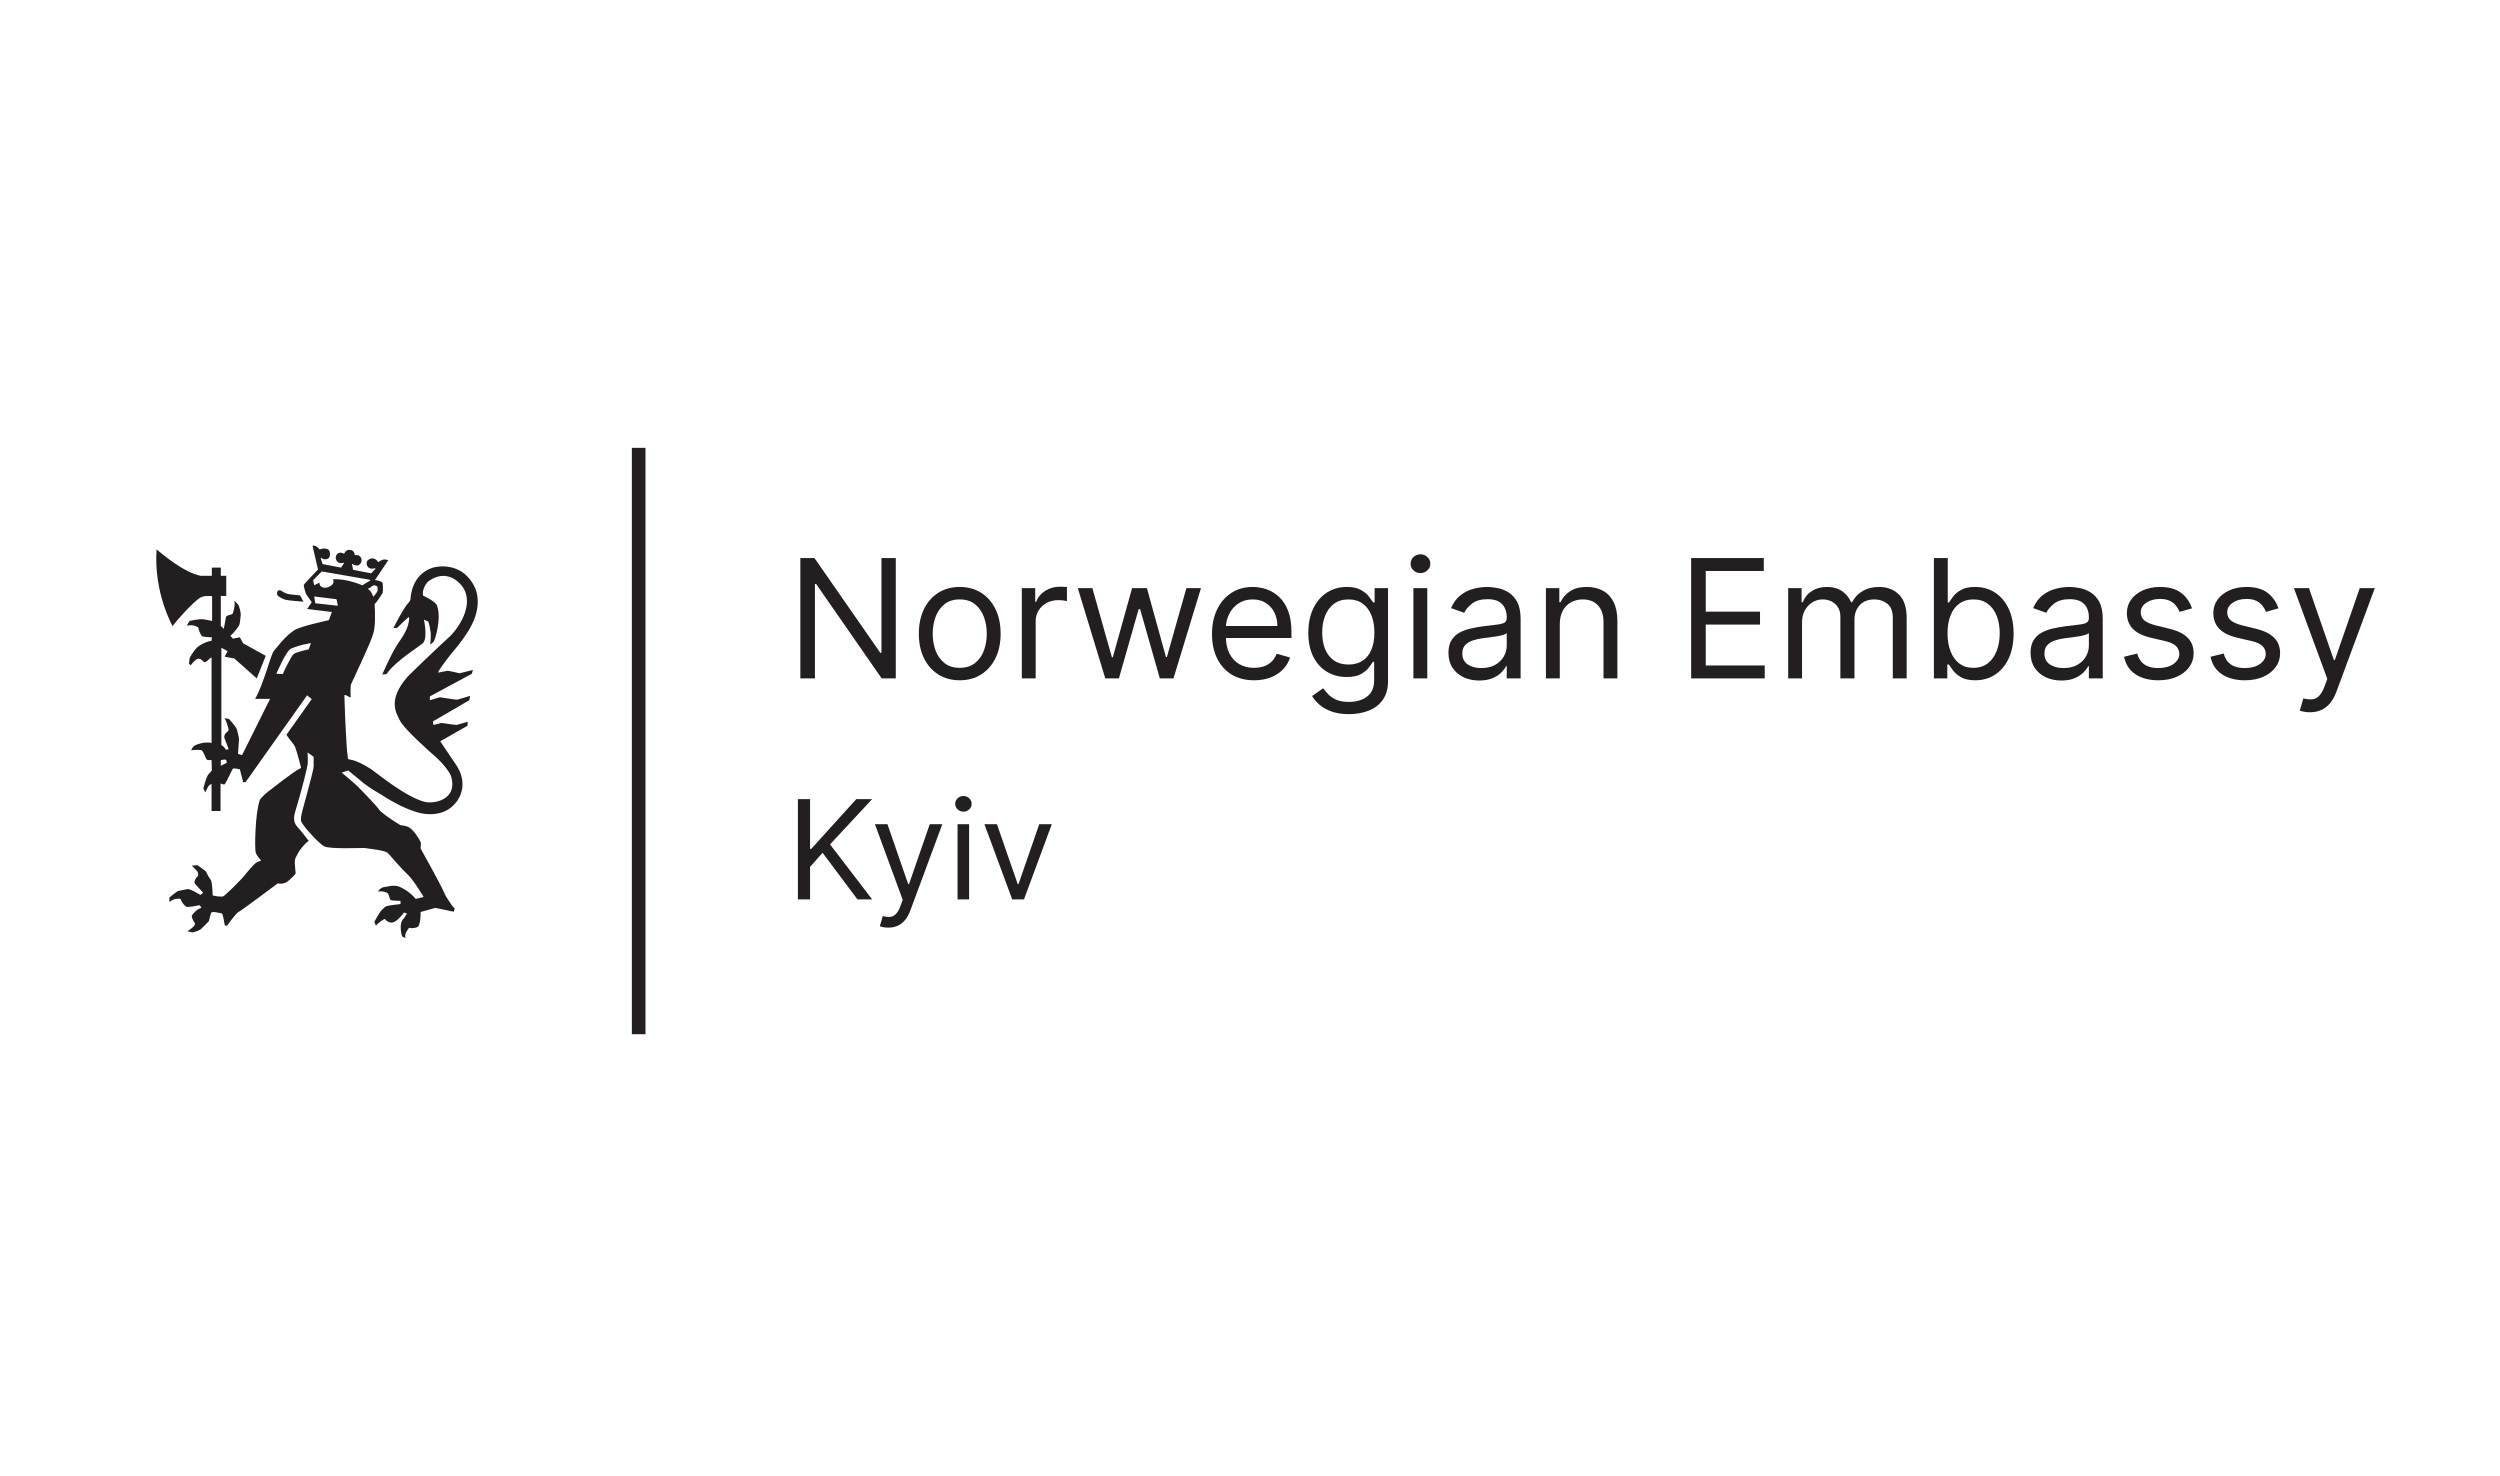 <svg width="188" height="111" viewBox="0 0 188 111" fill="none" xmlns="http://www.w3.org/2000/svg">
<g id="05-NORWEGIAN EMBASSY">
<g id="Group">
<g id="Group_2">
<g id="Clip path group">
<mask id="mask0_2725_5945" style="mask-type:luminance" maskUnits="userSpaceOnUse" x="8" y="30" width="172" height="51">
<g id="SVGID_00000140710373352110627910000017480257599672600457_">
<path id="Vector" d="M179.613 30.751H8.806V80.72H179.613V30.751Z" fill="white"/>
</g>
</mask>
<g mask="url(#mask0_2725_5945)">
<g id="Group_3">
<g id="Clip path group_2">
<mask id="mask1_2725_5945" style="mask-type:luminance" maskUnits="userSpaceOnUse" x="8" y="30" width="172" height="51">
<g id="SVGID_00000025427651561939853700000013283920901813397943_">
<path id="Vector_2" d="M179.613 30.751H8.806V80.72H179.613V30.751Z" fill="white"/>
</g>
</mask>
<g mask="url(#mask1_2725_5945)">
<path id="Vector_3" d="M22.828 45.244C22.828 45.244 21.662 45.163 21.457 45.101C21.252 45.04 20.863 44.835 20.843 44.712C20.802 44.589 20.863 44.303 21.109 44.405C21.355 44.528 21.457 44.671 21.969 44.712C22.194 44.733 22.521 44.774 22.562 44.774L22.828 45.244ZM12.982 47.087C13.187 46.759 14.538 45.244 15.07 44.937C15.398 44.753 15.95 44.835 15.95 44.835V46.698C15.868 46.677 15.602 46.616 15.316 46.575C15.009 46.514 14.251 46.698 14.251 46.698L14.046 47.046C14.64 46.923 14.927 47.21 14.927 47.21C14.906 47.332 15.111 47.783 15.193 47.844C15.275 47.906 15.93 47.926 15.93 47.926L15.909 48.192C15.5 48.233 14.968 48.54 14.824 48.684C14.517 48.991 14.272 49.461 14.272 49.461L14.21 49.891L14.333 50.035C14.333 50.035 14.599 49.707 14.742 49.605C15.05 49.38 15.234 49.727 15.357 49.789C15.479 49.85 15.664 49.625 15.766 49.523C15.868 49.42 15.909 49.461 15.909 49.461V55.869C15.336 55.746 14.804 55.992 14.661 56.053C14.476 56.155 14.374 56.421 14.374 56.421C14.456 56.401 15.009 56.36 15.152 56.421C15.295 56.483 15.479 57.056 15.541 57.117C15.602 57.179 15.909 57.158 15.909 57.158C15.909 57.158 15.93 57.854 15.93 57.916C15.93 57.977 15.786 58.1 15.664 58.243C15.5 58.428 15.295 59.287 15.295 59.287L15.438 59.594L15.602 59.246C15.725 58.98 15.909 58.96 15.909 58.96V60.986H16.585V58.919C16.605 58.919 16.831 59.021 16.892 58.98C16.994 58.898 17.465 57.834 17.526 57.793C17.588 57.752 18.038 57.854 18.038 57.854L18.284 58.816H18.468L23.095 52.286L23.442 52.573L21.539 55.255C21.784 55.644 22.03 55.848 22.194 56.176C22.419 56.79 22.603 57.629 22.624 57.67C22.644 57.732 22.644 57.752 22.562 57.793C22.03 58.039 20.474 59.308 20.372 59.369C20.188 59.492 19.614 59.963 19.533 60.168C19.185 61.191 19.144 63.75 19.226 64.098C19.287 64.344 19.635 64.712 19.635 64.712C19.635 64.712 19.492 64.773 19.328 64.835C19.144 64.917 18.632 65.531 18.55 65.633C18.161 66.165 16.851 67.414 16.769 67.414C16.38 67.455 15.991 67.332 15.991 67.332C15.991 67.271 15.971 66.718 15.95 66.636C15.95 66.554 15.909 66.247 15.848 66.165C15.684 65.961 15.52 65.592 15.479 65.531C15.438 65.469 14.845 65.06 14.845 65.06L14.415 65.101C14.456 65.121 14.701 65.367 14.824 65.51C14.947 65.674 14.886 65.879 14.886 65.879C14.722 65.981 14.599 66.309 14.62 66.391C14.64 66.452 15.275 67.128 15.275 67.128C15.275 67.128 15.131 67.271 15.09 67.291C15.05 67.312 14.661 67.046 14.415 66.943C14.169 66.841 14.19 66.862 14.108 66.862C14.046 66.862 13.473 66.984 13.391 67.005C13.309 67.025 12.736 67.496 12.736 67.496V67.824C12.736 67.824 12.921 67.701 13.023 67.66C13.125 67.598 13.33 67.578 13.473 67.578C13.617 67.578 13.596 67.66 13.637 67.742C13.719 67.926 13.903 68.131 14.026 68.192C14.149 68.254 15.009 68.069 15.009 68.069L15.152 68.254C14.742 68.417 14.517 68.704 14.435 68.847C14.354 68.99 14.661 69.42 14.661 69.42V69.482C14.661 69.686 14.087 70.034 14.087 70.034C14.149 70.034 14.374 70.096 14.374 70.096C14.374 70.096 14.456 70.116 14.497 70.116C14.783 70.034 15.029 69.973 15.172 69.809C15.377 69.605 15.705 69.277 15.705 69.277C15.705 69.277 15.827 68.806 15.848 68.724C15.889 68.54 16.053 68.561 16.442 68.642C16.687 68.683 16.708 68.683 16.749 68.827C16.769 68.888 16.79 68.97 16.81 69.072C16.831 69.236 16.912 69.605 16.912 69.605H17.076C17.076 69.605 17.772 68.642 17.936 68.581C18.1 68.52 20.884 66.432 20.884 66.432C21.088 66.472 21.314 66.452 21.498 66.37C21.866 66.145 22.235 65.695 22.235 65.695C22.235 65.695 22.194 65.224 22.173 65.019C22.132 64.528 22.296 64.405 22.398 64.18C22.521 63.914 22.89 63.504 23.053 63.361C23.095 63.32 23.217 63.238 23.217 63.238C23.217 63.238 22.521 62.317 22.337 62.153C22.03 61.805 22.112 61.355 22.173 61.13C22.808 59.021 23.115 57.65 23.135 57.486C23.156 57.322 23.135 56.585 23.135 56.585L23.586 56.913V57.609C23.586 57.895 23.176 59.308 23.095 59.656C22.849 60.638 22.521 61.498 22.665 61.805C22.931 62.317 24.057 63.484 24.384 63.648C24.855 63.873 27.209 63.75 27.434 63.77C29.031 63.975 29.113 64.078 29.236 64.221C29.358 64.364 30.341 65.49 30.587 65.695C31.099 66.145 31.856 67.455 31.856 67.455L31.262 67.598C30.812 67.066 30.382 66.862 30.198 66.759C29.686 66.452 29.133 66.698 28.97 66.698C28.622 66.698 28.417 67.046 28.417 67.046C28.703 66.984 29.052 67.087 29.154 67.168C29.256 67.25 29.277 67.619 29.379 67.68C29.461 67.742 30.116 67.742 30.116 67.742V67.946C30.116 67.946 30.157 67.967 30.096 67.987C30.014 68.008 29.297 68.069 29.113 68.131C28.908 68.192 28.888 68.274 28.703 68.438C28.54 68.602 28.151 69.318 28.151 69.318L28.274 69.625C28.335 69.461 28.929 69.052 28.949 69.113C29.092 69.318 29.358 69.4 29.481 69.379C29.891 69.318 30.382 68.622 30.382 68.622L30.607 68.704C30.607 68.704 30.402 69.031 30.321 69.113C29.952 69.523 30.239 70.423 30.239 70.423C30.321 70.464 30.505 70.546 30.505 70.546C30.341 70.239 30.771 69.768 30.771 69.768C31.037 69.85 31.324 69.748 31.406 69.707C31.651 69.523 31.631 68.581 31.631 68.581L32.736 68.274L34.128 68.561L34.19 68.315L33.985 68.09C33.596 67.516 33.494 67.353 33.412 67.148C33.023 66.288 31.651 63.852 31.631 63.811C31.61 63.75 31.692 63.525 31.631 63.32C31.569 63.136 31.14 62.501 30.873 62.297C30.587 62.051 30.157 62.092 30.075 62.03C29.318 61.58 28.622 61.048 28.54 60.925C28.274 60.536 27.127 59.369 26.943 59.185C26.8 59.021 25.694 58.1 25.694 58.1L26.186 57.936C26.186 57.936 27.168 58.755 27.352 58.898C27.782 59.246 28.499 59.656 28.765 59.82C30.853 61.15 31.876 61.191 32.02 61.212C33.555 61.355 34.169 60.475 34.251 60.393C34.64 59.963 35.193 58.837 34.292 57.506C34.067 57.179 33.105 55.746 33.105 55.746L35.152 54.579L35.172 54.272L34.333 54.518C34.333 54.518 33.657 54.436 33.412 54.395C33.187 54.354 33.166 54.374 33.166 54.374L32.593 54.518L32.552 54.252L35.295 52.655L35.356 52.327C35.356 52.327 34.497 52.593 34.394 52.614C34.292 52.634 33.637 52.511 33.33 52.471C33.043 52.409 32.961 52.471 32.961 52.471L32.327 52.655V52.368L35.479 50.669L35.561 50.383L34.558 50.628C34.558 50.628 33.678 50.423 33.637 50.444C33.575 50.465 33.002 50.567 33.002 50.567L32.941 50.587C32.941 50.403 34.026 49.032 34.128 48.929C34.62 48.376 35.172 47.537 35.254 47.394C36.462 45.388 35.704 44.118 35.561 43.893C34.578 42.235 32.818 42.604 32.552 42.686C30.955 43.197 30.894 44.855 30.873 44.978C30.873 45.101 30.832 45.224 30.669 45.388C30.3 45.797 29.584 47.23 29.584 47.23C29.625 47.23 29.85 47.251 29.911 47.169C29.973 47.107 30.587 46.514 30.689 46.432C30.771 46.35 30.791 46.514 30.75 46.698C30.648 47.414 30.177 48.028 29.993 48.295C29.461 49.052 28.744 50.731 28.744 50.731L29.072 50.69C29.666 49.748 31.754 48.458 31.815 48.356C32.184 47.947 31.876 46.596 31.876 46.596L32.204 46.739C32.265 46.862 32.347 47.251 32.388 47.558C32.429 47.865 32.347 48.479 32.347 48.479L32.613 48.254C32.716 48.09 33.227 46.514 32.859 45.531C32.736 45.203 31.815 44.794 31.815 44.794C31.713 44.344 32.061 43.832 32.224 43.709C33.535 42.747 34.62 43.73 34.926 44.364C35.643 45.838 34.128 47.599 33.842 47.844C32.9 48.704 30.873 50.649 30.648 50.894C29.092 52.675 29.829 53.658 30.055 54.149C30.382 54.825 32.286 56.503 32.736 56.892C33.35 57.445 33.883 58.141 33.944 58.448C34.394 60.147 32.654 60.454 31.979 60.311C30.525 59.963 28.294 58.1 27.926 57.854C26.493 56.933 26.186 57.199 26.165 57.036C26.001 55.992 25.899 52.327 25.899 52.327C25.878 52.205 26.042 52.286 26.145 52.348C26.288 52.409 26.37 52.491 26.37 52.409C26.37 52.327 26.329 51.57 26.411 51.427C26.575 51.099 26.82 50.546 26.943 50.28C27.557 48.929 28.069 47.885 28.151 47.271C28.253 46.514 28.171 45.429 28.171 45.429C28.355 45.265 28.724 44.671 28.765 44.61C28.826 44.487 28.785 43.832 28.765 43.812C28.663 43.709 28.376 43.648 28.335 43.648C28.294 43.627 28.253 43.627 28.253 43.627H28.192L29.195 42.133C29.113 42.092 29.031 42.072 28.908 42.072C28.703 42.072 28.437 42.276 28.437 42.276C28.274 41.99 28.028 41.99 27.966 41.99C27.455 42.072 27.578 42.481 27.598 42.522C27.762 42.89 28.151 42.727 28.192 42.727C28.212 42.727 28.233 42.788 28.233 42.788L27.905 43.115L26.554 42.849C26.554 42.849 26.493 42.501 26.472 42.481C26.472 42.44 26.452 42.399 26.493 42.419C26.513 42.44 26.718 42.522 26.8 42.522C27.025 42.563 27.189 42.297 27.189 42.194C27.209 41.642 26.677 41.744 26.677 41.744C26.656 41.396 26.39 41.355 26.329 41.355C26.001 41.294 25.878 41.642 25.878 41.642C25.797 41.601 25.735 41.58 25.735 41.58C25.346 41.478 25.244 41.826 25.244 41.928C25.305 42.501 25.838 42.317 25.838 42.317L25.878 42.338L25.653 42.686L24.261 42.419L24.118 41.99L24.159 41.928C24.2 41.99 24.241 42.031 24.364 42.051C24.753 42.112 24.814 41.826 24.814 41.703C24.855 41.007 24.036 41.314 24.036 41.314C23.709 40.925 23.504 41.048 23.504 41.048L23.913 42.829C23.913 42.829 22.89 43.893 22.849 43.975C22.808 44.057 23.013 44.671 23.013 44.671L23.442 45.285L23.095 45.797L24.957 46.022L24.732 46.636C24.732 46.636 22.542 47.107 22.132 47.394C21.457 47.844 21.006 48.458 20.597 48.95C20.351 49.236 19.84 51.427 19.185 52.553H20.311L18.202 56.79L17.895 56.688C17.895 56.667 17.977 55.684 17.977 55.603C17.977 55.48 17.834 54.907 17.813 54.845C17.731 54.62 17.219 54.067 17.219 54.067L16.871 54.006C17.015 54.19 17.117 54.559 17.178 54.784C17.24 55.009 17.035 55.029 16.933 55.193C16.831 55.357 16.871 55.48 16.871 55.48L17.199 56.34L16.994 56.38C16.831 56.114 16.646 56.032 16.646 56.032V48.704L17.117 48.97L16.892 49.38L17.629 49.523L19.307 51.017L19.983 49.318L18.284 48.377L18.038 47.926L17.506 48.028C17.485 47.967 17.322 47.824 17.322 47.824C17.588 47.578 17.997 47.087 18.018 46.923C18.059 46.636 18.079 46.575 18.1 46.288C18.12 46.002 17.977 45.592 17.936 45.511C17.854 45.388 17.608 45.122 17.629 45.244C17.711 45.613 17.485 46.166 17.485 46.166C17.485 46.166 17.363 46.227 17.178 46.268C17.015 46.329 16.994 46.391 16.994 46.391L16.831 47.291L16.605 47.066V44.815H17.015V43.3H16.605V42.686H15.93V43.3H15.09C13.801 43.054 12.122 41.601 11.774 41.314C11.549 44.61 12.982 47.087 12.982 47.087ZM25.305 45.06L25.408 45.551L23.709 45.367L23.627 44.855L25.305 45.06ZM23.627 44.016L23.545 43.627L24.2 42.972L27.741 43.586C27.741 43.586 27.885 43.607 27.844 43.648C27.803 43.668 27.25 44.016 27.25 44.016C27.25 44.016 26.063 43.484 25.039 43.566C25.039 43.566 25.264 43.934 24.671 44.16C24.568 44.2 24.036 44.303 24.016 43.812L23.627 44.016ZM27.762 44.221C27.844 44.221 28.008 44.016 28.13 44.016C28.253 44.016 28.396 44.118 28.396 44.118C28.376 44.241 28.417 44.385 28.396 44.426C28.314 44.63 28.069 44.876 28.069 44.876C27.905 44.405 27.721 44.323 27.68 44.303C27.7 44.282 27.7 44.221 27.762 44.221ZM20.781 50.669C20.781 50.669 21.518 48.909 21.907 48.765C22.296 48.622 22.501 48.52 23.381 48.356L23.217 48.827C23.217 48.827 22.255 49.032 22.071 49.195C21.887 49.359 21.273 50.628 21.273 50.69L20.781 50.669ZM16.605 57.588V57.158C16.605 57.158 16.851 57.117 16.933 57.117C16.974 57.138 16.994 57.138 17.015 57.158C17.015 57.199 17.056 57.363 17.056 57.363L16.605 57.588Z" fill="#231F20"/>
</g>
</g>
<g id="Clip path group_3">
<mask id="mask2_2725_5945" style="mask-type:luminance" maskUnits="userSpaceOnUse" x="8" y="30" width="172" height="51">
<g id="SVGID_00000025427651561939853700000013283920901813397943__2">
<path id="Vector_4" d="M179.613 30.751H8.806V80.72H179.613V30.751Z" fill="white"/>
</g>
</mask>
<g mask="url(#mask2_2725_5945)">
<path id="Vector_5" d="M48.539 33.678H47.516V77.772H48.539V33.678Z" fill="#231F20"/>
</g>
</g>
</g>
</g>
</g>
<g id="Clip path group_4">
<mask id="mask3_2725_5945" style="mask-type:luminance" maskUnits="userSpaceOnUse" x="8" y="30" width="172" height="51">
<g id="SVGID_00000140710373352110627910000017480257599672600457__2">
<path id="Vector_6" d="M179.613 30.751H8.806V80.72H179.613V30.751Z" fill="white"/>
</g>
</mask>
<g mask="url(#mask3_2725_5945)">
<g id="Norwegian Embassy">
<path d="M67.363 41.965V51.016H66.302L61.37 43.91H61.282V51.016H60.186V41.965H61.247L66.196 49.089H66.285V41.965H67.363Z" fill="#231F20"/>
<path d="M72.172 51.157C71.56 51.157 71.022 51.012 70.559 50.72C70.1 50.428 69.74 50.02 69.481 49.496C69.225 48.971 69.097 48.359 69.097 47.657C69.097 46.95 69.225 46.333 69.481 45.806C69.74 45.278 70.1 44.869 70.559 44.577C71.022 44.285 71.56 44.139 72.172 44.139C72.785 44.139 73.322 44.285 73.781 44.577C74.244 44.869 74.603 45.278 74.859 45.806C75.119 46.333 75.248 46.95 75.248 47.657C75.248 48.359 75.119 48.971 74.859 49.496C74.603 50.02 74.244 50.428 73.781 50.72C73.322 51.012 72.785 51.157 72.172 51.157ZM72.172 50.221C72.638 50.221 73.021 50.101 73.322 49.863C73.622 49.624 73.844 49.31 73.989 48.921C74.133 48.532 74.205 48.111 74.205 47.657C74.205 47.204 74.133 46.781 73.989 46.389C73.844 45.997 73.622 45.68 73.322 45.439C73.021 45.197 72.638 45.077 72.172 45.077C71.707 45.077 71.324 45.197 71.023 45.439C70.723 45.68 70.5 45.997 70.356 46.389C70.212 46.781 70.139 47.204 70.139 47.657C70.139 48.111 70.212 48.532 70.356 48.921C70.5 49.31 70.723 49.624 71.023 49.863C71.324 50.101 71.707 50.221 72.172 50.221Z" fill="#231F20"/>
<path d="M76.84 51.016V44.228H77.848V45.253H77.919C78.042 44.917 78.266 44.645 78.59 44.436C78.915 44.227 79.28 44.122 79.686 44.122C79.763 44.122 79.859 44.123 79.974 44.126C80.089 44.129 80.175 44.134 80.234 44.139V45.2C80.199 45.191 80.118 45.178 79.991 45.16C79.868 45.14 79.737 45.13 79.598 45.13C79.268 45.13 78.974 45.199 78.714 45.337C78.458 45.473 78.255 45.661 78.104 45.903C77.957 46.142 77.883 46.414 77.883 46.721V51.016H76.84Z" fill="#231F20"/>
<path d="M83.118 51.016L81.05 44.228H82.146L83.613 49.425H83.684L85.133 44.228H86.247L87.679 49.407H87.75L89.217 44.228H90.313L88.245 51.016H87.219L85.734 45.801H85.628L84.143 51.016H83.118Z" fill="#231F20"/>
<path d="M94.307 51.157C93.653 51.157 93.089 51.013 92.614 50.724C92.143 50.433 91.779 50.026 91.523 49.505C91.269 48.98 91.143 48.37 91.143 47.675C91.143 46.98 91.269 46.367 91.523 45.837C91.779 45.303 92.135 44.888 92.592 44.59C93.052 44.29 93.588 44.139 94.201 44.139C94.554 44.139 94.903 44.199 95.248 44.316C95.593 44.434 95.907 44.626 96.189 44.891C96.472 45.153 96.698 45.501 96.866 45.934C97.034 46.367 97.118 46.9 97.118 47.534V47.976H91.885V47.074H96.057C96.057 46.691 95.98 46.349 95.827 46.049C95.677 45.748 95.462 45.511 95.182 45.337C94.905 45.163 94.578 45.077 94.201 45.077C93.785 45.077 93.426 45.18 93.122 45.386C92.822 45.589 92.591 45.854 92.429 46.181C92.267 46.508 92.186 46.859 92.186 47.233V47.834C92.186 48.347 92.274 48.781 92.451 49.138C92.63 49.491 92.879 49.761 93.198 49.947C93.516 50.129 93.885 50.221 94.307 50.221C94.581 50.221 94.828 50.182 95.049 50.106C95.273 50.026 95.466 49.908 95.628 49.752C95.79 49.593 95.915 49.396 96.004 49.16L97.011 49.443C96.905 49.785 96.727 50.085 96.477 50.344C96.226 50.601 95.917 50.801 95.549 50.945C95.18 51.087 94.766 51.157 94.307 51.157Z" fill="#231F20"/>
<path d="M101.444 53.703C100.94 53.703 100.507 53.638 100.145 53.509C99.782 53.382 99.48 53.214 99.239 53.005C99 52.799 98.81 52.578 98.669 52.342L99.5 51.758C99.594 51.882 99.713 52.024 99.858 52.183C100.002 52.345 100.199 52.485 100.45 52.603C100.703 52.723 101.035 52.784 101.444 52.784C101.992 52.784 102.444 52.651 102.801 52.386C103.157 52.121 103.336 51.706 103.336 51.14V49.761H103.247C103.171 49.885 103.062 50.038 102.92 50.221C102.782 50.4 102.581 50.561 102.319 50.702C102.06 50.841 101.709 50.91 101.267 50.91C100.719 50.91 100.227 50.78 99.791 50.521C99.358 50.262 99.015 49.885 98.762 49.39C98.511 48.895 98.386 48.294 98.386 47.587C98.386 46.891 98.508 46.286 98.753 45.77C98.997 45.252 99.338 44.851 99.774 44.568C100.21 44.282 100.713 44.139 101.285 44.139C101.727 44.139 102.078 44.213 102.337 44.361C102.599 44.505 102.799 44.67 102.938 44.855C103.079 45.038 103.188 45.188 103.265 45.306H103.371V44.228H104.379V51.211C104.379 51.794 104.246 52.268 103.981 52.634C103.719 53.002 103.365 53.271 102.92 53.442C102.478 53.616 101.986 53.703 101.444 53.703ZM101.409 49.973C101.827 49.973 102.181 49.877 102.469 49.686C102.758 49.494 102.978 49.219 103.128 48.859C103.278 48.5 103.353 48.07 103.353 47.569C103.353 47.08 103.28 46.648 103.132 46.274C102.985 45.9 102.767 45.607 102.478 45.395C102.19 45.182 101.833 45.077 101.409 45.077C100.967 45.077 100.599 45.188 100.304 45.412C100.012 45.636 99.793 45.937 99.645 46.314C99.501 46.691 99.429 47.109 99.429 47.569C99.429 48.04 99.502 48.457 99.65 48.82C99.8 49.179 100.021 49.462 100.313 49.668C100.607 49.871 100.973 49.973 101.409 49.973Z" fill="#231F20"/>
<path d="M106.288 51.016V44.228H107.331V51.016H106.288ZM106.818 43.097C106.615 43.097 106.439 43.027 106.292 42.889C106.148 42.75 106.076 42.584 106.076 42.389C106.076 42.195 106.148 42.029 106.292 41.89C106.439 41.752 106.615 41.682 106.818 41.682C107.021 41.682 107.195 41.752 107.34 41.89C107.487 42.029 107.561 42.195 107.561 42.389C107.561 42.584 107.487 42.75 107.34 42.889C107.195 43.027 107.021 43.097 106.818 43.097Z" fill="#231F20"/>
<path d="M111.239 51.175C110.808 51.175 110.418 51.094 110.067 50.932C109.717 50.767 109.438 50.53 109.232 50.221C109.026 49.908 108.923 49.531 108.923 49.089C108.923 48.7 108.999 48.385 109.153 48.144C109.306 47.899 109.511 47.707 109.767 47.569C110.023 47.431 110.306 47.327 110.615 47.26C110.928 47.189 111.242 47.133 111.557 47.092C111.969 47.039 112.304 46.999 112.56 46.972C112.819 46.943 113.008 46.894 113.126 46.827C113.246 46.759 113.307 46.641 113.307 46.473V46.438C113.307 46.002 113.188 45.663 112.949 45.421C112.713 45.18 112.355 45.059 111.875 45.059C111.377 45.059 110.987 45.168 110.704 45.386C110.421 45.604 110.222 45.837 110.107 46.084L109.117 45.73C109.294 45.318 109.53 44.997 109.824 44.767C110.122 44.534 110.446 44.372 110.797 44.281C111.15 44.187 111.498 44.139 111.84 44.139C112.058 44.139 112.308 44.166 112.591 44.219C112.877 44.269 113.152 44.374 113.417 44.533C113.685 44.692 113.908 44.932 114.085 45.253C114.261 45.574 114.35 46.005 114.35 46.544V51.016H113.307V50.097H113.254C113.183 50.244 113.065 50.402 112.9 50.57C112.735 50.738 112.516 50.881 112.242 50.998C111.968 51.116 111.633 51.175 111.239 51.175ZM111.398 50.238C111.81 50.238 112.158 50.157 112.441 49.995C112.726 49.833 112.941 49.624 113.086 49.368C113.233 49.111 113.307 48.842 113.307 48.559V47.604C113.263 47.657 113.165 47.706 113.015 47.75C112.868 47.791 112.697 47.828 112.503 47.861C112.311 47.89 112.124 47.917 111.941 47.94C111.762 47.961 111.616 47.978 111.504 47.993C111.233 48.029 110.979 48.086 110.744 48.166C110.511 48.242 110.322 48.359 110.178 48.515C110.036 48.668 109.966 48.877 109.966 49.142C109.966 49.505 110.1 49.779 110.368 49.964C110.639 50.147 110.982 50.238 111.398 50.238Z" fill="#231F20"/>
<path d="M117.296 46.933V51.016H116.253V44.228H117.261V45.289H117.349C117.509 44.944 117.75 44.667 118.074 44.458C118.398 44.246 118.817 44.139 119.329 44.139C119.789 44.139 120.191 44.234 120.536 44.422C120.881 44.608 121.149 44.891 121.34 45.271C121.532 45.648 121.627 46.125 121.627 46.703V51.016H120.584V46.773C120.584 46.24 120.446 45.825 120.169 45.527C119.892 45.227 119.512 45.077 119.029 45.077C118.696 45.077 118.398 45.149 118.136 45.293C117.877 45.437 117.672 45.648 117.522 45.925C117.372 46.202 117.296 46.538 117.296 46.933Z" fill="#231F20"/>
<path d="M127.175 51.016V41.965H132.637V42.938H128.271V45.996H132.354V46.968H128.271V50.044H132.708V51.016H127.175Z" fill="#231F20"/>
<path d="M134.471 51.016V44.228H135.479V45.289H135.567C135.709 44.926 135.937 44.645 136.252 44.444C136.567 44.241 136.946 44.139 137.388 44.139C137.836 44.139 138.209 44.241 138.506 44.444C138.807 44.645 139.041 44.926 139.209 45.289H139.279C139.453 44.938 139.714 44.66 140.062 44.453C140.409 44.244 140.826 44.139 141.312 44.139C141.919 44.139 142.416 44.33 142.802 44.71C143.188 45.087 143.381 45.675 143.381 46.473V51.016H142.338V46.473C142.338 45.972 142.201 45.614 141.927 45.399C141.653 45.184 141.33 45.077 140.959 45.077C140.482 45.077 140.112 45.221 139.85 45.51C139.587 45.795 139.456 46.158 139.456 46.597V51.016H138.396V46.367C138.396 45.981 138.27 45.67 138.02 45.434C137.77 45.196 137.447 45.077 137.052 45.077C136.781 45.077 136.528 45.149 136.292 45.293C136.059 45.437 135.871 45.638 135.726 45.894C135.585 46.147 135.514 46.441 135.514 46.773V51.016H134.471Z" fill="#231F20"/>
<path d="M145.429 51.016V41.965H146.472V45.306H146.56C146.637 45.188 146.743 45.038 146.879 44.855C147.017 44.67 147.214 44.505 147.471 44.361C147.73 44.213 148.081 44.139 148.523 44.139C149.094 44.139 149.598 44.282 150.034 44.568C150.47 44.854 150.81 45.259 151.055 45.784C151.299 46.308 151.422 46.927 151.422 47.64C151.422 48.359 151.299 48.982 151.055 49.509C150.81 50.033 150.472 50.44 150.038 50.729C149.605 51.015 149.106 51.157 148.54 51.157C148.104 51.157 147.755 51.085 147.493 50.941C147.231 50.794 147.029 50.627 146.887 50.442C146.746 50.253 146.637 50.097 146.56 49.973H146.437V51.016H145.429ZM146.454 47.622C146.454 48.135 146.529 48.587 146.68 48.979C146.83 49.368 147.049 49.673 147.338 49.894C147.627 50.112 147.98 50.221 148.399 50.221C148.835 50.221 149.199 50.106 149.49 49.876C149.785 49.643 150.006 49.331 150.153 48.939C150.304 48.544 150.379 48.105 150.379 47.622C150.379 47.145 150.305 46.715 150.158 46.332C150.013 45.946 149.794 45.641 149.499 45.417C149.208 45.19 148.841 45.077 148.399 45.077C147.975 45.077 147.618 45.184 147.329 45.399C147.041 45.611 146.823 45.909 146.675 46.292C146.528 46.672 146.454 47.115 146.454 47.622Z" fill="#231F20"/>
<path d="M155.015 51.175C154.584 51.175 154.194 51.094 153.844 50.932C153.493 50.767 153.214 50.53 153.008 50.221C152.802 49.908 152.699 49.531 152.699 49.089C152.699 48.7 152.775 48.385 152.929 48.144C153.082 47.899 153.287 47.707 153.543 47.569C153.799 47.431 154.082 47.327 154.392 47.26C154.704 47.189 155.018 47.133 155.333 47.092C155.745 47.039 156.08 46.999 156.336 46.972C156.595 46.943 156.784 46.894 156.902 46.827C157.023 46.759 157.083 46.641 157.083 46.473V46.438C157.083 46.002 156.964 45.663 156.725 45.421C156.489 45.18 156.131 45.059 155.651 45.059C155.153 45.059 154.763 45.168 154.48 45.386C154.197 45.604 153.998 45.837 153.883 46.084L152.893 45.73C153.07 45.318 153.306 44.997 153.6 44.767C153.898 44.534 154.222 44.372 154.573 44.281C154.926 44.187 155.274 44.139 155.616 44.139C155.834 44.139 156.084 44.166 156.367 44.219C156.653 44.269 156.928 44.374 157.193 44.533C157.462 44.692 157.684 44.932 157.861 45.253C158.037 45.574 158.126 46.005 158.126 46.544V51.016H157.083V50.097H157.03C156.959 50.244 156.841 50.402 156.676 50.57C156.511 50.738 156.292 50.881 156.018 50.998C155.744 51.116 155.409 51.175 155.015 51.175ZM155.174 50.238C155.586 50.238 155.934 50.157 156.217 49.995C156.503 49.833 156.718 49.624 156.862 49.368C157.009 49.111 157.083 48.842 157.083 48.559V47.604C157.039 47.657 156.941 47.706 156.791 47.75C156.644 47.791 156.473 47.828 156.279 47.861C156.087 47.89 155.9 47.917 155.717 47.94C155.538 47.961 155.392 47.978 155.28 47.993C155.009 48.029 154.755 48.086 154.52 48.166C154.287 48.242 154.098 48.359 153.954 48.515C153.813 48.668 153.742 48.877 153.742 49.142C153.742 49.505 153.876 49.779 154.144 49.964C154.415 50.147 154.758 50.238 155.174 50.238Z" fill="#231F20"/>
<path d="M164.838 45.748L163.901 46.013C163.842 45.857 163.755 45.706 163.64 45.558C163.528 45.408 163.375 45.284 163.181 45.187C162.986 45.09 162.737 45.041 162.434 45.041C162.018 45.041 161.672 45.137 161.395 45.328C161.121 45.517 160.984 45.757 160.984 46.049C160.984 46.308 161.078 46.513 161.267 46.663C161.456 46.813 161.75 46.938 162.151 47.039L163.158 47.286C163.765 47.433 164.218 47.659 164.515 47.962C164.813 48.263 164.962 48.65 164.962 49.125C164.962 49.514 164.85 49.861 164.626 50.168C164.405 50.474 164.095 50.716 163.698 50.892C163.3 51.069 162.837 51.157 162.31 51.157C161.618 51.157 161.045 51.007 160.591 50.707C160.137 50.406 159.85 49.967 159.729 49.39L160.719 49.142C160.813 49.508 160.991 49.782 161.254 49.964C161.519 50.147 161.865 50.238 162.292 50.238C162.778 50.238 163.164 50.135 163.45 49.929C163.739 49.72 163.883 49.469 163.883 49.178C163.883 48.942 163.801 48.745 163.636 48.585C163.471 48.423 163.217 48.303 162.876 48.223L161.744 47.958C161.123 47.811 160.666 47.582 160.374 47.273C160.086 46.961 159.941 46.57 159.941 46.102C159.941 45.719 160.049 45.38 160.264 45.085C160.482 44.791 160.778 44.559 161.152 44.391C161.529 44.224 161.956 44.139 162.434 44.139C163.105 44.139 163.633 44.287 164.016 44.581C164.402 44.876 164.676 45.265 164.838 45.748Z" fill="#231F20"/>
<path d="M171.34 45.748L170.403 46.013C170.344 45.857 170.257 45.706 170.142 45.558C170.03 45.408 169.877 45.284 169.683 45.187C169.488 45.09 169.239 45.041 168.936 45.041C168.52 45.041 168.174 45.137 167.897 45.328C167.623 45.517 167.486 45.757 167.486 46.049C167.486 46.308 167.58 46.513 167.769 46.663C167.958 46.813 168.252 46.938 168.653 47.039L169.66 47.286C170.267 47.433 170.72 47.659 171.017 47.962C171.315 48.263 171.464 48.65 171.464 49.125C171.464 49.514 171.352 49.861 171.128 50.168C170.907 50.474 170.597 50.716 170.2 50.892C169.802 51.069 169.339 51.157 168.812 51.157C168.12 51.157 167.547 51.007 167.093 50.707C166.639 50.406 166.352 49.967 166.231 49.39L167.221 49.142C167.315 49.508 167.493 49.782 167.756 49.964C168.021 50.147 168.367 50.238 168.794 50.238C169.28 50.238 169.666 50.135 169.952 49.929C170.241 49.72 170.385 49.469 170.385 49.178C170.385 48.942 170.303 48.745 170.138 48.585C169.973 48.423 169.719 48.303 169.378 48.223L168.246 47.958C167.625 47.811 167.168 47.582 166.876 47.273C166.588 46.961 166.443 46.57 166.443 46.102C166.443 45.719 166.551 45.38 166.766 45.085C166.984 44.791 167.28 44.559 167.654 44.391C168.031 44.224 168.458 44.139 168.936 44.139C169.607 44.139 170.135 44.287 170.518 44.581C170.904 44.876 171.178 45.265 171.34 45.748Z" fill="#231F20"/>
<path d="M173.705 53.562C173.529 53.562 173.371 53.547 173.232 53.517C173.094 53.491 172.998 53.464 172.945 53.438L173.21 52.519C173.464 52.584 173.688 52.607 173.882 52.589C174.077 52.572 174.249 52.485 174.399 52.329C174.552 52.175 174.692 51.926 174.819 51.582L175.013 51.051L172.503 44.228H173.635L175.508 49.637H175.579L177.453 44.228H178.584L175.703 52.006C175.573 52.357 175.413 52.647 175.221 52.877C175.03 53.109 174.807 53.282 174.554 53.394C174.303 53.506 174.021 53.562 173.705 53.562Z" fill="#231F20"/>
</g>
</g>
</g>
<g id="Clip path group_5">
<mask id="mask4_2725_5945" style="mask-type:luminance" maskUnits="userSpaceOnUse" x="8" y="30" width="172" height="51">
<g id="SVGID_00000140710373352110627910000017480257599672600457__3">
<path id="Vector_7" d="M179.613 30.751H8.806V80.72H179.613V30.751Z" fill="white"/>
</g>
</mask>
<g mask="url(#mask4_2725_5945)">
<g id="Group_4">
<g id="Kyiv">
<path d="M60.003 67.636V60.094H60.917V63.836H61.005L64.393 60.094H65.586L62.419 63.497L65.586 67.636H64.482L61.859 64.13L60.917 65.191V67.636H60.003Z" fill="#231F20"/>
<path d="M66.795 69.758C66.648 69.758 66.517 69.746 66.401 69.721C66.286 69.699 66.206 69.677 66.162 69.655L66.383 68.889C66.594 68.943 66.781 68.962 66.943 68.948C67.105 68.933 67.248 68.86 67.374 68.73C67.501 68.603 67.618 68.395 67.723 68.108L67.885 67.666L65.794 61.98H66.736L68.298 66.487H68.357L69.918 61.98H70.861L68.46 68.461C68.352 68.754 68.218 68.996 68.058 69.187C67.899 69.381 67.713 69.525 67.502 69.618C67.294 69.711 67.058 69.758 66.795 69.758Z" fill="#231F20"/>
<path d="M72.008 67.636V61.98H72.877V67.636H72.008ZM72.45 61.037C72.281 61.037 72.135 60.979 72.012 60.864C71.892 60.748 71.832 60.61 71.832 60.448C71.832 60.286 71.892 60.147 72.012 60.032C72.135 59.916 72.281 59.858 72.45 59.858C72.62 59.858 72.764 59.916 72.885 60.032C73.008 60.147 73.069 60.286 73.069 60.448C73.069 60.61 73.008 60.748 72.885 60.864C72.764 60.979 72.62 61.037 72.45 61.037Z" fill="#231F20"/>
<path d="M79.095 61.98L77.003 67.636H76.119L74.027 61.98H74.97L76.532 66.487H76.591L78.152 61.98H79.095Z" fill="#231F20"/>
</g>
</g>
</g>
</g>
</g>
</g>
</g>
</svg>
